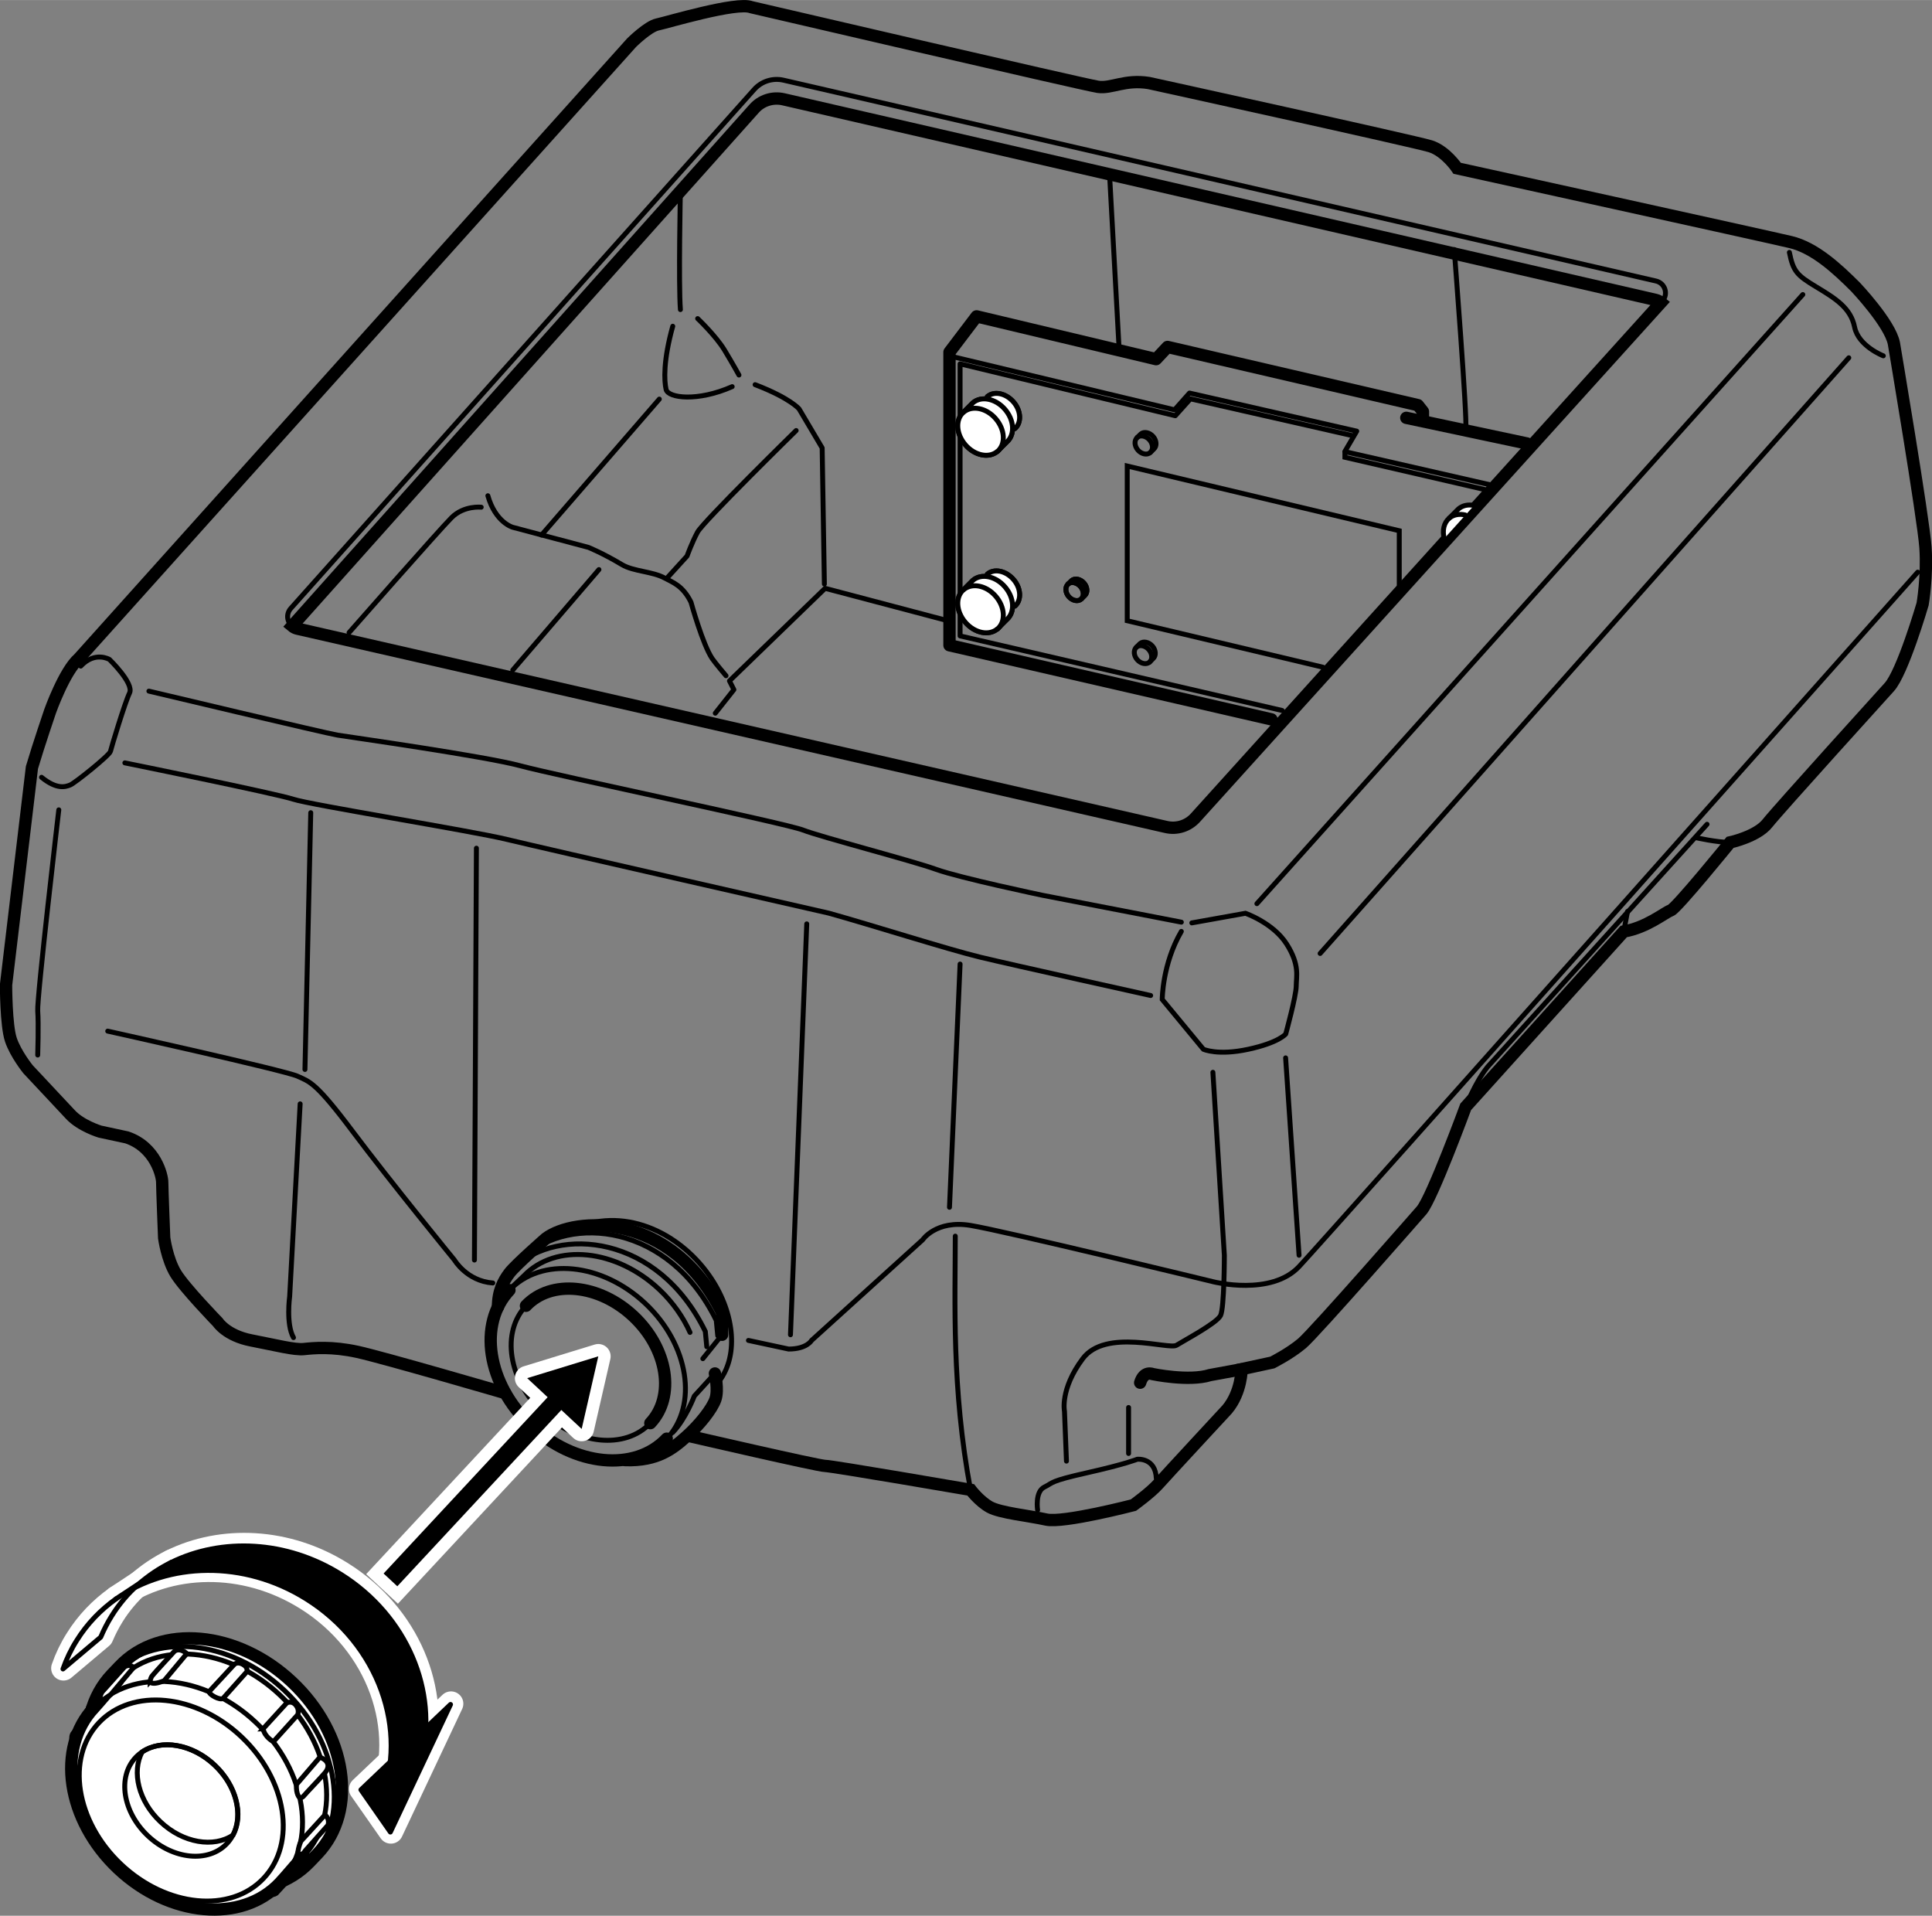 <?xml version="1.0" encoding="UTF-8"?><svg id="_レイヤー_1" xmlns="http://www.w3.org/2000/svg" width="55.29mm" height="54.82mm" viewBox="0 0 156.74 155.4"><rect x="0" y="0" width="156.74" height="155.4" fill="#808080" stroke="none"/><path d="M24.11,50.99l70.5,16.09c.87.2,1.77-.09,2.37-.75l37.88-41.9c.51-.57.23-1.47-.52-1.64L63.56,6.5c-.87-.2-1.79.09-2.38.76L23.59,49.35c-.51.57-.22,1.47.52,1.64Z" style="fill:none; stroke:#000; stroke-linecap:round; stroke-miterlimit:10; stroke-width:.4px;"/><path d="M42.67,105.92c2.03-2.15,5.94-1.77,8.73.86s3.39,6.51,1.36,8.66" style="fill:none; stroke:#000; stroke-linecap:round; stroke-miterlimit:10;"/><path d="M52.76,115.44c-2.03,2.15-5.94,1.77-8.73-.86s-3.39-6.51-1.36-8.66" style="fill:none; stroke:#000; stroke-linecap:round; stroke-miterlimit:10; stroke-width:.4px;"/><path d="M54.09,116.7c-2.57,2.73-7.51,2.24-11.04-1.09s-4.29-8.23-1.72-10.96" style="fill:none; stroke:#000; stroke-linecap:round; stroke-miterlimit:10;"/><path d="M41.33,104.66c2.57-2.73,7.51-2.24,11.04,1.09,3.52,3.33,4.29,8.23,1.72,10.96" style="fill:none; stroke:#000; stroke-linecap:round; stroke-miterlimit:10; stroke-width:.4px;"/><path d="M55.98,108.08c-.55-1.23-1.38-2.43-2.48-3.47-3.51-3.31-8.42-3.81-11-1.12l-.9.85" style="fill:none; stroke:#000; stroke-linecap:round; stroke-miterlimit:10; stroke-width:.4px;"/><line x1="58.58" y1="108.27" x2="57.02" y2="110.21" style="fill:none; stroke:#000; stroke-linecap:round; stroke-miterlimit:10; stroke-width:.4px;"/><path d="M40.4,106.02c0-1.28.43-2.1.93-2.76s2.95-2.8,2.95-2.8c2.29-1.75,10.18-2.29,14.3,6.02v1.79" style="fill:none; stroke:#000; stroke-linecap:round; stroke-miterlimit:10;"/><path d="M41.68,102.83c3.65-3.38,11.69-2.72,15.54,5.17l.12,1.24" style="fill:none; stroke:#000; stroke-linecap:round; stroke-miterlimit:10; stroke-width:.4px;"/><path d="M42.57,101.94c3.65-3.38,11.69-2.72,15.54,5.17l.12,1.24" style="fill:none; stroke:#000; stroke-linecap:round; stroke-miterlimit:10; stroke-width:.4px;"/><path d="M58,111.41s.31,1.32.04,2.1-1.28,2.06-2.37,3.03-2.33,1.98-4.93,1.9" style="fill:none; stroke:#000; stroke-linecap:round; stroke-miterlimit:10;"/><path d="M54.58,116.19c1.05-1.09,1.75-2.95,1.75-2.95l1.67-1.83" style="fill:none; stroke:#000; stroke-linecap:round; stroke-miterlimit:10; stroke-width:.4px;"/><path d="M46.65,99.61c4.32-1.8,8.77.62,11.07,4.12,1.87,2.83,2.29,6.41.43,8.55" style="fill:none; stroke:#000; stroke-linecap:round; stroke-miterlimit:10; stroke-width:.4px;"/><path d="M55.98,116.5s10.41,2.41,10.96,2.41,11.81,1.94,11.81,1.94c0,0,.7.93,1.55,1.4s3.19.7,4.58,1.01,7.07-1.17,7.07-1.17c0,0,1.4-1.01,2.02-1.71s5.59-6.06,5.59-6.06c1.17-1.4,1.17-3.26,1.17-3.26l2.49-.54s1.4-.7,2.41-1.55,9.71-10.8,9.71-10.8c.85-1.01,3.57-8.39,3.57-8.39l12.82-14.22c1.86-.31,3.34-1.55,3.81-1.71s4.82-5.52,4.82-5.52c0,0,2.18-.47,3.03-1.55s9.87-11.03,9.87-11.03c1.09-1.17,2.72-6.76,2.72-6.76,0,0,.39-2.25.23-4.58s-2.56-16.55-2.56-16.55c-.31-1.63-3.11-4.58-3.11-4.58-1.55-1.55-3.34-3.19-5.28-3.65s-27.04-5.98-27.04-5.98c0,0-.93-1.4-2.18-1.79s-22.84-5.13-22.84-5.13c-1.94-.31-3.03.47-4.12.31S60.95.58,60.95.58c-1.17-.47-6.84,1.24-7.61,1.4s-2.1,1.48-2.1,1.48L6.4,53.41c-1.17,1.01-2.33,4.27-2.33,4.27,0,0-.93,2.72-1.48,4.58l-2.1,17.64s0,3.26.39,4.43,1.4,2.41,1.4,2.41l3.42,3.65c.85.93,2.41,1.4,2.41,1.4l2.18.47c2.33.78,2.87,3.11,2.87,3.65s.16,4.51.16,4.51c0,0,.23,1.71.93,2.87s3.42,3.96,3.42,3.96c0,0,.7,1.09,2.72,1.48s3.5.78,4.27.7,2.25-.23,4.35.23,11.97,3.34,11.97,3.34" style="fill:none; stroke:#000; stroke-linecap:round; stroke-miterlimit:10;"/><path d="M3.37,63.05c1.24,1.01,1.94.78,2.33.62s3.19-2.41,3.26-2.72,1.17-3.96,1.55-4.74-1.63-2.72-1.63-2.72c0,0-1.17-.7-2.33.54" style="fill:none; stroke:#000; stroke-linecap:round; stroke-miterlimit:10; stroke-width:.4px;"/><path d="M4.77,65.69s-1.79,15.31-1.71,16.32,0,3.57,0,3.57" style="fill:none; stroke:#000; stroke-linecap:round; stroke-miterlimit:10; stroke-width:.4px;"/><path d="M12.08,56.06s14.37,3.42,15.31,3.57,11.97,1.71,14.84,2.49c2.87.78,21.52,4.66,22.92,5.21s8.86,2.49,10.8,3.19,8.62,2.1,8.62,2.1l11.27,2.18" style="fill:none; stroke:#000; stroke-linecap:round; stroke-miterlimit:10; stroke-width:.4px;"/><path d="M96.69,74.86l4.35-.78s2.25.78,3.34,2.49.78,2.64.78,3.42-.85,3.88-.85,3.88c0,0-.54.7-3.03,1.24s-3.65,0-3.65,0l-3.34-4.04s0-2.87,1.55-5.52" style="fill:none; stroke:#000; stroke-linecap:round; stroke-miterlimit:10; stroke-width:.4px;"/><path d="M10.13,61.88s12.28,2.49,13.67,2.95,14.45,2.56,17.33,3.26,26.11,5.98,26.11,5.98c3.34.93,9.71,2.95,12.28,3.57s13.83,3.11,13.83,3.11" style="fill:none; stroke:#000; stroke-linecap:round; stroke-miterlimit:10; stroke-width:.4px;"/><path d="M8.74,83.64s14.37,3.19,15.38,3.65,1.48.47,4.51,4.51c3.03,4.04,8.24,10.41,8.24,10.41,0,0,1.01,1.71,3.11,1.86" style="fill:none; stroke:#000; stroke-linecap:round; stroke-miterlimit:10; stroke-width:.4px;"/><path d="M24.35,89.54l-.85,15.62s-.31,2.25.31,3.34" style="fill:none; stroke:#000; stroke-linecap:round; stroke-miterlimit:10; stroke-width:.4px;"/><line x1="24.74" y1="86.75" x2="25.21" y2="65.92" style="fill:none; stroke:#000; stroke-linecap:round; stroke-miterlimit:10; stroke-width:.4px;"/><line x1="38.65" y1="68.8" x2="38.49" y2="102.21" style="fill:none; stroke:#000; stroke-linecap:round; stroke-miterlimit:10; stroke-width:.4px;"/><line x1="65.45" y1="74.94" x2="64.13" y2="108.27" style="fill:none; stroke:#000; stroke-linecap:round; stroke-miterlimit:10; stroke-width:.4px;"/><path d="M60.72,108.73l3.26.7c1.48,0,1.86-.7,1.86-.7l9.01-8.16s1.09-1.63,3.88-1.17,19.74,4.58,19.74,4.58c0,0,4.66,1.17,6.92-1.24s50.19-56.33,50.19-56.33" style="fill:none; stroke:#000; stroke-linecap:round; stroke-miterlimit:10; stroke-width:.4px;"/><path d="M137.56,67.94s1.71.39,2.8.39" style="fill:none; stroke:#000; stroke-linecap:round; stroke-miterlimit:10; stroke-width:.4px;"/><path d="M138.49,66.86l-17.79,19.66c-1.01,1.24-1.79,3.26-1.79,3.26" style="fill:none; stroke:#000; stroke-linecap:round; stroke-miterlimit:10; stroke-width:.4px;"/><line x1="131.73" y1="75.56" x2="132.04" y2="73.93" style="fill:none; stroke:#000; stroke-linecap:round; stroke-miterlimit:10; stroke-width:.4px;"/><path d="M100.73,111.07l-2.56.47c-1.71.54-4.66-.08-4.66-.08,0,0-.7-.31-1.01.7" style="fill:none; stroke:#000; stroke-linecap:round; stroke-miterlimit:10;"/><line x1="91.56" y1="114.17" x2="91.56" y2="117.9" style="fill:none; stroke:#000; stroke-linecap:round; stroke-miterlimit:10; stroke-width:.4px;"/><path d="M84.18,122.49s-.23-1.48.54-1.86.39-.47,3.5-1.17,4.04-1.09,4.04-1.09c0,0,1.48-.16,1.55,1.55" style="fill:none; stroke:#000; stroke-linecap:round; stroke-miterlimit:10; stroke-width:.4px;"/><path d="M98.4,86.98l.93,14.84s0,4.27-.31,4.89-2.95,2.02-3.57,2.41-5.75-1.4-7.61,1.09-1.48,4.27-1.48,4.27l.16,4.04" style="fill:none; stroke:#000; stroke-linecap:round; stroke-miterlimit:10; stroke-width:.4px;"/><line x1="104.3" y1="85.81" x2="105.39" y2="101.82" style="fill:none; stroke:#000; stroke-linecap:round; stroke-miterlimit:10; stroke-width:.4px;"/><path d="M77.5,100.27c0,5.21-.31,12.35,1.24,20.59" style="fill:none; stroke:#000; stroke-linecap:round; stroke-miterlimit:10; stroke-width:.4px;"/><line x1="77.89" y1="78.2" x2="77.03" y2="97.93" style="fill:none; stroke:#000; stroke-linecap:round; stroke-miterlimit:10; stroke-width:.4px;"/><line x1="101.97" y1="73.3" x2="146.26" y2="23.89" style="fill:none; stroke:#000; stroke-linecap:round; stroke-miterlimit:10; stroke-width:.4px;"/><path d="M145.17,20.47c.31,1.55.62,1.86,2.18,2.8s2.8,1.71,3.11,3.26,2.33,2.33,2.33,2.33" style="fill:none; stroke:#000; stroke-linecap:round; stroke-miterlimit:10; stroke-width:.4px;"/><line x1="149.99" y1="29.02" x2="107.1" y2="77.34" style="fill:none; stroke:#000; stroke-linecap:round; stroke-miterlimit:10; stroke-width:.4px;"/><path d="M94.61,67.08c.87.2,1.77-.09,2.37-.75l37.77-41.79c-.11-.09-.25-.17-.41-.21L63.56,8.05c-.87-.2-1.79.09-2.38.76L23.7,50.78c.12.1.25.17.41.21l70.5,16.09Z" style="fill:none; stroke:#000; stroke-linecap:round; stroke-miterlimit:10;"/><path d="M6.84,139.51l-.93,1.11c-.28.49.18,1.06.18,1.06l.75-2.18Z" style="fill:#fff; stroke:#000; stroke-linecap:round; stroke-miterlimit:10; stroke-width:.4px;"/><path d="M23.7,136.45c-4.44-4.19-10.71-4.76-14.01-1.27-.1.1-.51.54-.62.65-3.3,3.49-2.37,9.72,2.07,13.91,4.44,4.19,10.71,4.76,14.01,1.27.1-.1.51-.54.62-.65,3.3-3.49,2.37-9.72-2.07-13.91Z" style="fill:#fff; stroke:#000; stroke-linecap:round; stroke-miterlimit:10;"/><ellipse cx="17.11" cy="143.43" rx="8.69" ry="11.06" transform="translate(-98.94 57.42) rotate(-46.65)" style="fill:none; stroke:#000; stroke-linecap:round; stroke-miterlimit:10; stroke-width:.4px;"/><path d="M24.65,150.54c3.09-3.27,2.22-9.11-1.94-13.04-4.16-3.93-10.04-4.46-13.13-1.19" style="fill:#fff; stroke:#000; stroke-linecap:round; stroke-miterlimit:10; stroke-width:.4px;"/><path d="M9.57,136.31c-.41.43-1.66,1.91-1.94,2.21-3.09,3.27-2.22,9.11,1.94,13.04s10.04,4.46,13.13,1.19c.41-.43,1.66-1.91,1.94-2.21" style="fill:#fff; stroke:#000; stroke-linecap:round; stroke-miterlimit:10;"/><ellipse cx="14.71" cy="146.04" rx="3.94" ry="5.09" transform="translate(-101.59 56.5) rotate(-46.65)" style="fill:none; stroke:#000; stroke-linecap:round; stroke-miterlimit:10; stroke-width:.4px;"/><ellipse cx="14.71" cy="146.04" rx="7.11" ry="9.19" transform="translate(-101.59 56.5) rotate(-46.65)" style="fill:none; stroke:#000; stroke-linecap:round; stroke-miterlimit:10; stroke-width:.4px;"/><ellipse cx="15.17" cy="145.64" rx="8.15" ry="10.36" transform="translate(-101.16 56.7) rotate(-46.65)" style="fill:none; stroke:#000; stroke-linecap:round; stroke-miterlimit:10; stroke-width:.4px;"/><path d="M11.53,142.11c-.86,1.63-.29,4,1.49,5.67,1.83,1.73,4.32,2.13,5.89,1.07.86-1.63.29-4-1.49-5.67-1.83-1.73-4.32-2.13-5.89-1.07Z" style="fill:none; stroke:#000; stroke-linecap:round; stroke-miterlimit:10; stroke-width:.4px;"/><path d="M8.11,138.04c-.08-.44.18-.8.18-.8l1.81-2.02c.26-.18.57-.16.73.05l-1.84,2.18-.88.6Z" style="fill:#fff; stroke:#000; stroke-linecap:round; stroke-miterlimit:10; stroke-width:.4px;"/><path d="M12.18,136.41s0-.26.18-.49,1.79-1.97,1.79-1.97c.44-.34,1.01.18,1.01.18l-1.84,2.2s-.39.18-.75.21-.39-.13-.39-.13Z" style="fill:#fff; stroke:#000; stroke-linecap:round; stroke-miterlimit:10; stroke-width:.4px;"/><path d="M16.97,137.21l2.02-2.18s.23-.28.7-.03.34.6.34.6l-1.92,2.15c-.23.23-1.19-.31-1.14-.54Z" style="fill:#fff; stroke:#000; stroke-linecap:round; stroke-miterlimit:10; stroke-width:.4px;"/><path d="M21.34,140.24l1.92-2.1s.39-.23.73.16.16.8.16.8l-1.97,2.18s-.7-.36-.83-1.04Z" style="fill:#fff; stroke:#000; stroke-linecap:round; stroke-miterlimit:10; stroke-width:.4px;"/><path d="M24.06,144.74l1.89-2.2c.73.26.83.78.41,1.27s-1.55,1.66-1.71,1.86-.34.16-.34.16c0,0-.31-.26-.26-1.09Z" style="fill:#fff; stroke:#000; stroke-linecap:round; stroke-miterlimit:10; stroke-width:.4px;"/><path d="M24.43,149.33l1.94-2.12c.44.41.23.85.23.85l-1.84,2.07s-.21.41-.57.28c0,0-.1-.26.23-1.09Z" style="fill:#fff; stroke:#000; stroke-linecap:round; stroke-miterlimit:10; stroke-width:.4px;"/><path d="M24.35,150.91c.18.39-.13.7-.13.7l-1.81,1.97c-.31.21-.65.03-.65.03l.73-.6,1.86-2.1Z" style="fill:#fff; stroke:#000; stroke-linecap:round; stroke-miterlimit:10; stroke-width:.4px;"/><rect x="28.42" y="119.92" width="20.41" height="1.52" transform="translate(-76.03 66.75) rotate(-47.06)" style="fill:#000; stroke:#fff; stroke-miterlimit:10; stroke-width:2px;"/><polygon points="42.77 111.79 48.54 110.02 47.19 115.91 42.77 111.79" style="fill:#000; stroke:#fff; stroke-linecap:round; stroke-linejoin:round; stroke-width:2px;"/><rect x="28.42" y="119.92" width="20.41" height="1.52" transform="translate(-76.03 66.75) rotate(-47.06)" style="fill:#000; stroke-width:0px;"/><polygon points="42.77 111.79 48.54 110.02 47.19 115.91 42.77 111.79" style="fill:#000; stroke-width:0px;"/><path d="M13.94,126.67c-1.95.96-3.64,2.42-4.84,4.35-.35.56-.64,1.13-.89,1.72l-3.06,2.58c.28-.8.65-1.58,1.12-2.32.85-1.36,1.94-2.48,3.19-3.37" style="fill:#fff; stroke:#fff; stroke-linecap:round; stroke-linejoin:round; stroke-width:2px;"/><polygon points="36.59 138.2 29.31 145.12 31.71 148.55 36.59 138.2" style="fill:#fff; stroke:#fff; stroke-linecap:round; stroke-linejoin:round; stroke-width:2px;"/><path d="M34.22,142.55c1.38-5.39-1.12-11.53-6.53-14.91-4.43-2.77-9.67-2.97-13.75-.97l-4.48,2.96c4.24-2.98,10.35-3.16,15.41,0,5.91,3.69,8.35,10.68,6.04,16.38" style="fill:#fff; stroke:#fff; stroke-linecap:round; stroke-linejoin:round; stroke-width:2px;"/><path d="M13.9,126.73c-1.95.96-3.64,2.42-4.84,4.35-.35.56-.64,1.13-.89,1.72l-3.06,2.58c.28-.8.65-1.58,1.12-2.32.85-1.36,1.94-2.48,3.19-3.37" style="fill:#fff; stroke:#000; stroke-linecap:round; stroke-linejoin:round; stroke-width:.4px;"/><polygon points="36.55 138.26 29.28 145.18 31.67 148.61 36.55 138.26" style="fill:#000; stroke:#000; stroke-linecap:round; stroke-linejoin:round; stroke-width:.4px;"/><path d="M34.18,142.61c1.38-5.39-1.12-11.53-6.53-14.91-4.43-2.77-9.67-2.97-13.75-.97l-4.48,2.96c4.24-2.98,10.35-3.16,15.41,0,5.91,3.69,8.35,10.68,6.04,16.38" style="fill:#000; stroke:#000; stroke-linecap:round; stroke-linejoin:round; stroke-width:.4px;"/><path d="M117.17,43.68c-.17-.63-.04-1.26.39-1.64l.76-.76c.34-.29.8-.38,1.27-.28" style="fill:#fff; stroke:#000; stroke-linecap:round; stroke-miterlimit:10; stroke-width:.4px;"/><path d="M117.56,42.04c.35-.3.83-.38,1.31-.27" style="fill:#fff; stroke:#000; stroke-linecap:round; stroke-miterlimit:10; stroke-width:.4px;"/><path d="M55.2,15.43s-.16,7.59,0,9.68" style="fill:none; stroke:#000; stroke-linecap:round; stroke-linejoin:round; stroke-width:.4px;"/><path d="M56.6,25.84s1.48,1.4,2.18,2.56,1.17,2.02,1.17,2.02" style="fill:none; stroke:#000; stroke-linecap:round; stroke-linejoin:round; stroke-width:.4px;"/><path d="M54.58,26.46c-.78,2.8-.7,4.43-.54,5.13s2.56,1.01,5.36-.23" style="fill:none; stroke:#000; stroke-linecap:round; stroke-linejoin:round; stroke-width:.4px;"/><path d="M61.26,31.2c2.85,1.09,3.57,1.97,3.57,1.97l1.87,3.16.18,11.04" style="fill:none; stroke:#000; stroke-linecap:round; stroke-linejoin:round; stroke-width:.4px;"/><line x1="53.49" y1="32.37" x2="43.93" y2="43.4" style="fill:none; stroke:#000; stroke-linecap:round; stroke-linejoin:round; stroke-width:.4px;"/><path d="M39.58,40.21c.62,2.18,2.02,2.56,2.02,2.56l6.14,1.63s1.17.47,2.72,1.4c.94.56,2.47.54,3.47,1.09.66.36,1.47.61,2.13,1.96,0,0,.95,3.44,1.72,4.57.26.38,1.12,1.39,1.12,1.39" style="fill:none; stroke:#000; stroke-linecap:round; stroke-linejoin:round; stroke-width:.4px;"/><path d="M54.11,46.89l1.63-1.79s.39-1.09.85-1.94,8-8.24,8-8.24" style="fill:none; stroke:#000; stroke-linecap:round; stroke-linejoin:round; stroke-width:.4px;"/><line x1="48.59" y1="46.2" x2="41.6" y2="54.35" style="fill:none; stroke:#000; stroke-linecap:round; stroke-linejoin:round; stroke-width:.4px;"/><path d="M39.04,41.14s-1.4-.16-2.41.85-8.31,9.32-8.31,9.32" style="fill:none; stroke:#000; stroke-linecap:round; stroke-linejoin:round; stroke-width:.4px;"/><polyline points="104.02 57.63 77.89 51.58 77.89 29.51 95.35 33.72 96.58 32.35 109.7 35.33" style="fill:none; stroke:#000; stroke-linecap:round; stroke-linejoin:round; stroke-width:.4px;"/><polyline points="120.93 39.33 109.1 36.63 110.07 34.97 96.5 31.88 95.29 33.24 77.09 28.88" style="fill:none; stroke:#000; stroke-linecap:round; stroke-linejoin:round; stroke-width:.4px;"/><polyline points="115.44 34.1 115.44 33.38 115.03 32.86 94.72 28.14 93.79 29.13 79.23 25.66 77.03 28.56 77.03 52.34 103.15 58.35" style="fill:none; stroke:#000; stroke-linecap:round; stroke-linejoin:round;"/><line x1="114.09" y1="33.89" x2="123.88" y2="35.97" style="fill:none; stroke:#000; stroke-linecap:round; stroke-linejoin:round;"/><line x1="90.01" y1="14.03" x2="90.78" y2="28.09" style="fill:none; stroke:#000; stroke-linecap:round; stroke-linejoin:round; stroke-width:.4px;"/><path d="M117.98,20.24s1.09,13.99.93,14.45" style="fill:none; stroke:#000; stroke-linecap:round; stroke-linejoin:round; stroke-width:.4px;"/><polyline points="76.56 50.26 66.94 47.72 59.18 55.23 59.54 55.94 58.03 57.85" style="fill:none; stroke:#000; stroke-linecap:round; stroke-linejoin:round; stroke-width:.4px;"/><polyline points="107.33 54.12 91.45 50.35 91.45 37.8 113.52 43.05 113.52 47.46" style="fill:none; stroke:#000; stroke-linecap:round; stroke-miterlimit:10; stroke-width:.4px;"/><path d="M92.26,35.48c.26-.22.71-.13,1,.2s.32.79.06,1.02" style="fill:none; stroke:#000; stroke-linecap:round; stroke-miterlimit:10; stroke-width:.4px;"/><path d="M93.32,36.71c-.26.22-.71.13-1-.2s-.32-.79-.06-1.02l.29-.29c.26-.22.71-.13,1,.2s.32.79.06,1.02l-.29.29Z" style="fill:none; stroke:#000; stroke-linecap:round; stroke-miterlimit:10; stroke-width:.4px;"/><path d="M92.2,52.49c.26-.22.71-.13,1,.2s.32.79.06,1.02" style="fill:none; stroke:#000; stroke-linecap:round; stroke-miterlimit:10; stroke-width:.4px;"/><path d="M93.26,53.71c-.26.22-.71.13-1-.2s-.32-.79-.06-1.02l.29-.29c.26-.22.71-.13,1,.2s.32.79.06,1.02l-.29.29Z" style="fill:none; stroke:#000; stroke-linecap:round; stroke-miterlimit:10; stroke-width:.4px;"/><path d="M86.65,47.37c.26-.22.71-.13,1,.2s.32.79.06,1.02" style="fill:none; stroke:#000; stroke-linecap:round; stroke-miterlimit:10; stroke-width:.4px;"/><path d="M87.71,48.6c-.26.22-.71.13-1-.2s-.32-.79-.06-1.02l.29-.29c.26-.22.71-.13,1,.2s.32.79.06,1.02l-.29.29Z" style="fill:none; stroke:#000; stroke-linecap:round; stroke-miterlimit:10; stroke-width:.4px;"/><path d="M86.65,47.37c.26-.22.71-.13,1,.2s.32.79.06,1.02" style="fill:none; stroke:#000; stroke-linecap:round; stroke-miterlimit:10; stroke-width:.4px;"/><path d="M87.71,48.6c-.26.22-.71.13-1-.2s-.32-.79-.06-1.02l.29-.29c.26-.22.71-.13,1,.2s.32.79.06,1.02l-.29.29Z" style="fill:none; stroke:#000; stroke-linecap:round; stroke-miterlimit:10; stroke-width:.4px;"/><path d="M80.1,32.17c.55-.48,1.5-.28,2.12.43s.67,1.68.12,2.16" style="fill:#fff; stroke:#000; stroke-linecap:round; stroke-miterlimit:10; stroke-width:.4px;"/><path d="M80.92,36.61c-.68.58-1.84.35-2.6-.53s-.83-2.06-.15-2.65l.76-.76c.68-.58,1.84-.35,2.6.53s.83,2.06.15,2.65l-.76.76Z" style="fill:#fff; stroke:#000; stroke-linecap:round; stroke-miterlimit:10; stroke-width:.4px;"/><path d="M80.1,32.17c.55-.48,1.5-.28,2.12.43s.67,1.68.12,2.16" style="fill:#fff; stroke:#000; stroke-linecap:round; stroke-miterlimit:10; stroke-width:.4px;"/><path d="M78.18,33.43c.68-.58,1.84-.35,2.6.53s.83,2.06.15,2.65" style="fill:#fff; stroke:#000; stroke-linecap:round; stroke-miterlimit:10; stroke-width:.4px;"/><path d="M80.92,36.61c-.68.58-1.84.35-2.6-.53s-.83-2.06-.15-2.65l.76-.76c.68-.58,1.84-.35,2.6.53s.83,2.06.15,2.65l-.76.76Z" style="fill:#fff; stroke:#000; stroke-linecap:round; stroke-miterlimit:10; stroke-width:.4px;"/><path d="M78.18,33.43c.68-.58,1.84-.35,2.6.53s.83,2.06.15,2.65" style="fill:#fff; stroke:#000; stroke-linecap:round; stroke-miterlimit:10; stroke-width:.4px;"/><path d="M80.1,46.57c.55-.48,1.5-.28,2.12.43s.67,1.68.12,2.16" style="fill:#fff; stroke:#000; stroke-linecap:round; stroke-miterlimit:10; stroke-width:.4px;"/><path d="M80.92,51.01c-.68.58-1.84.35-2.6-.53s-.83-2.06-.15-2.65l.76-.76c.68-.58,1.84-.35,2.6.53s.83,2.06.15,2.65l-.76.76Z" style="fill:#fff; stroke:#000; stroke-linecap:round; stroke-miterlimit:10; stroke-width:.4px;"/><path d="M80.1,46.57c.55-.48,1.5-.28,2.12.43s.67,1.68.12,2.16" style="fill:#fff; stroke:#000; stroke-linecap:round; stroke-miterlimit:10; stroke-width:.4px;"/><path d="M78.18,47.83c.68-.58,1.84-.35,2.6.53s.83,2.06.15,2.65" style="fill:#fff; stroke:#000; stroke-linecap:round; stroke-miterlimit:10; stroke-width:.4px;"/><path d="M80.92,51.01c-.68.58-1.84.35-2.6-.53s-.83-2.06-.15-2.65l.76-.76c.68-.58,1.84-.35,2.6.53s.83,2.06.15,2.65l-.76.76Z" style="fill:#fff; stroke:#000; stroke-linecap:round; stroke-miterlimit:10; stroke-width:.4px;"/><path d="M78.18,47.83c.68-.58,1.84-.35,2.6.53s.83,2.06.15,2.65" style="fill:#fff; stroke:#000; stroke-linecap:round; stroke-miterlimit:10; stroke-width:.4px;"/><polyline points="120.42 39.7 109.11 37.09 109.11 36.77" style="fill:none; stroke:#000; stroke-linecap:round; stroke-miterlimit:10; stroke-width:.4px;"/></svg>